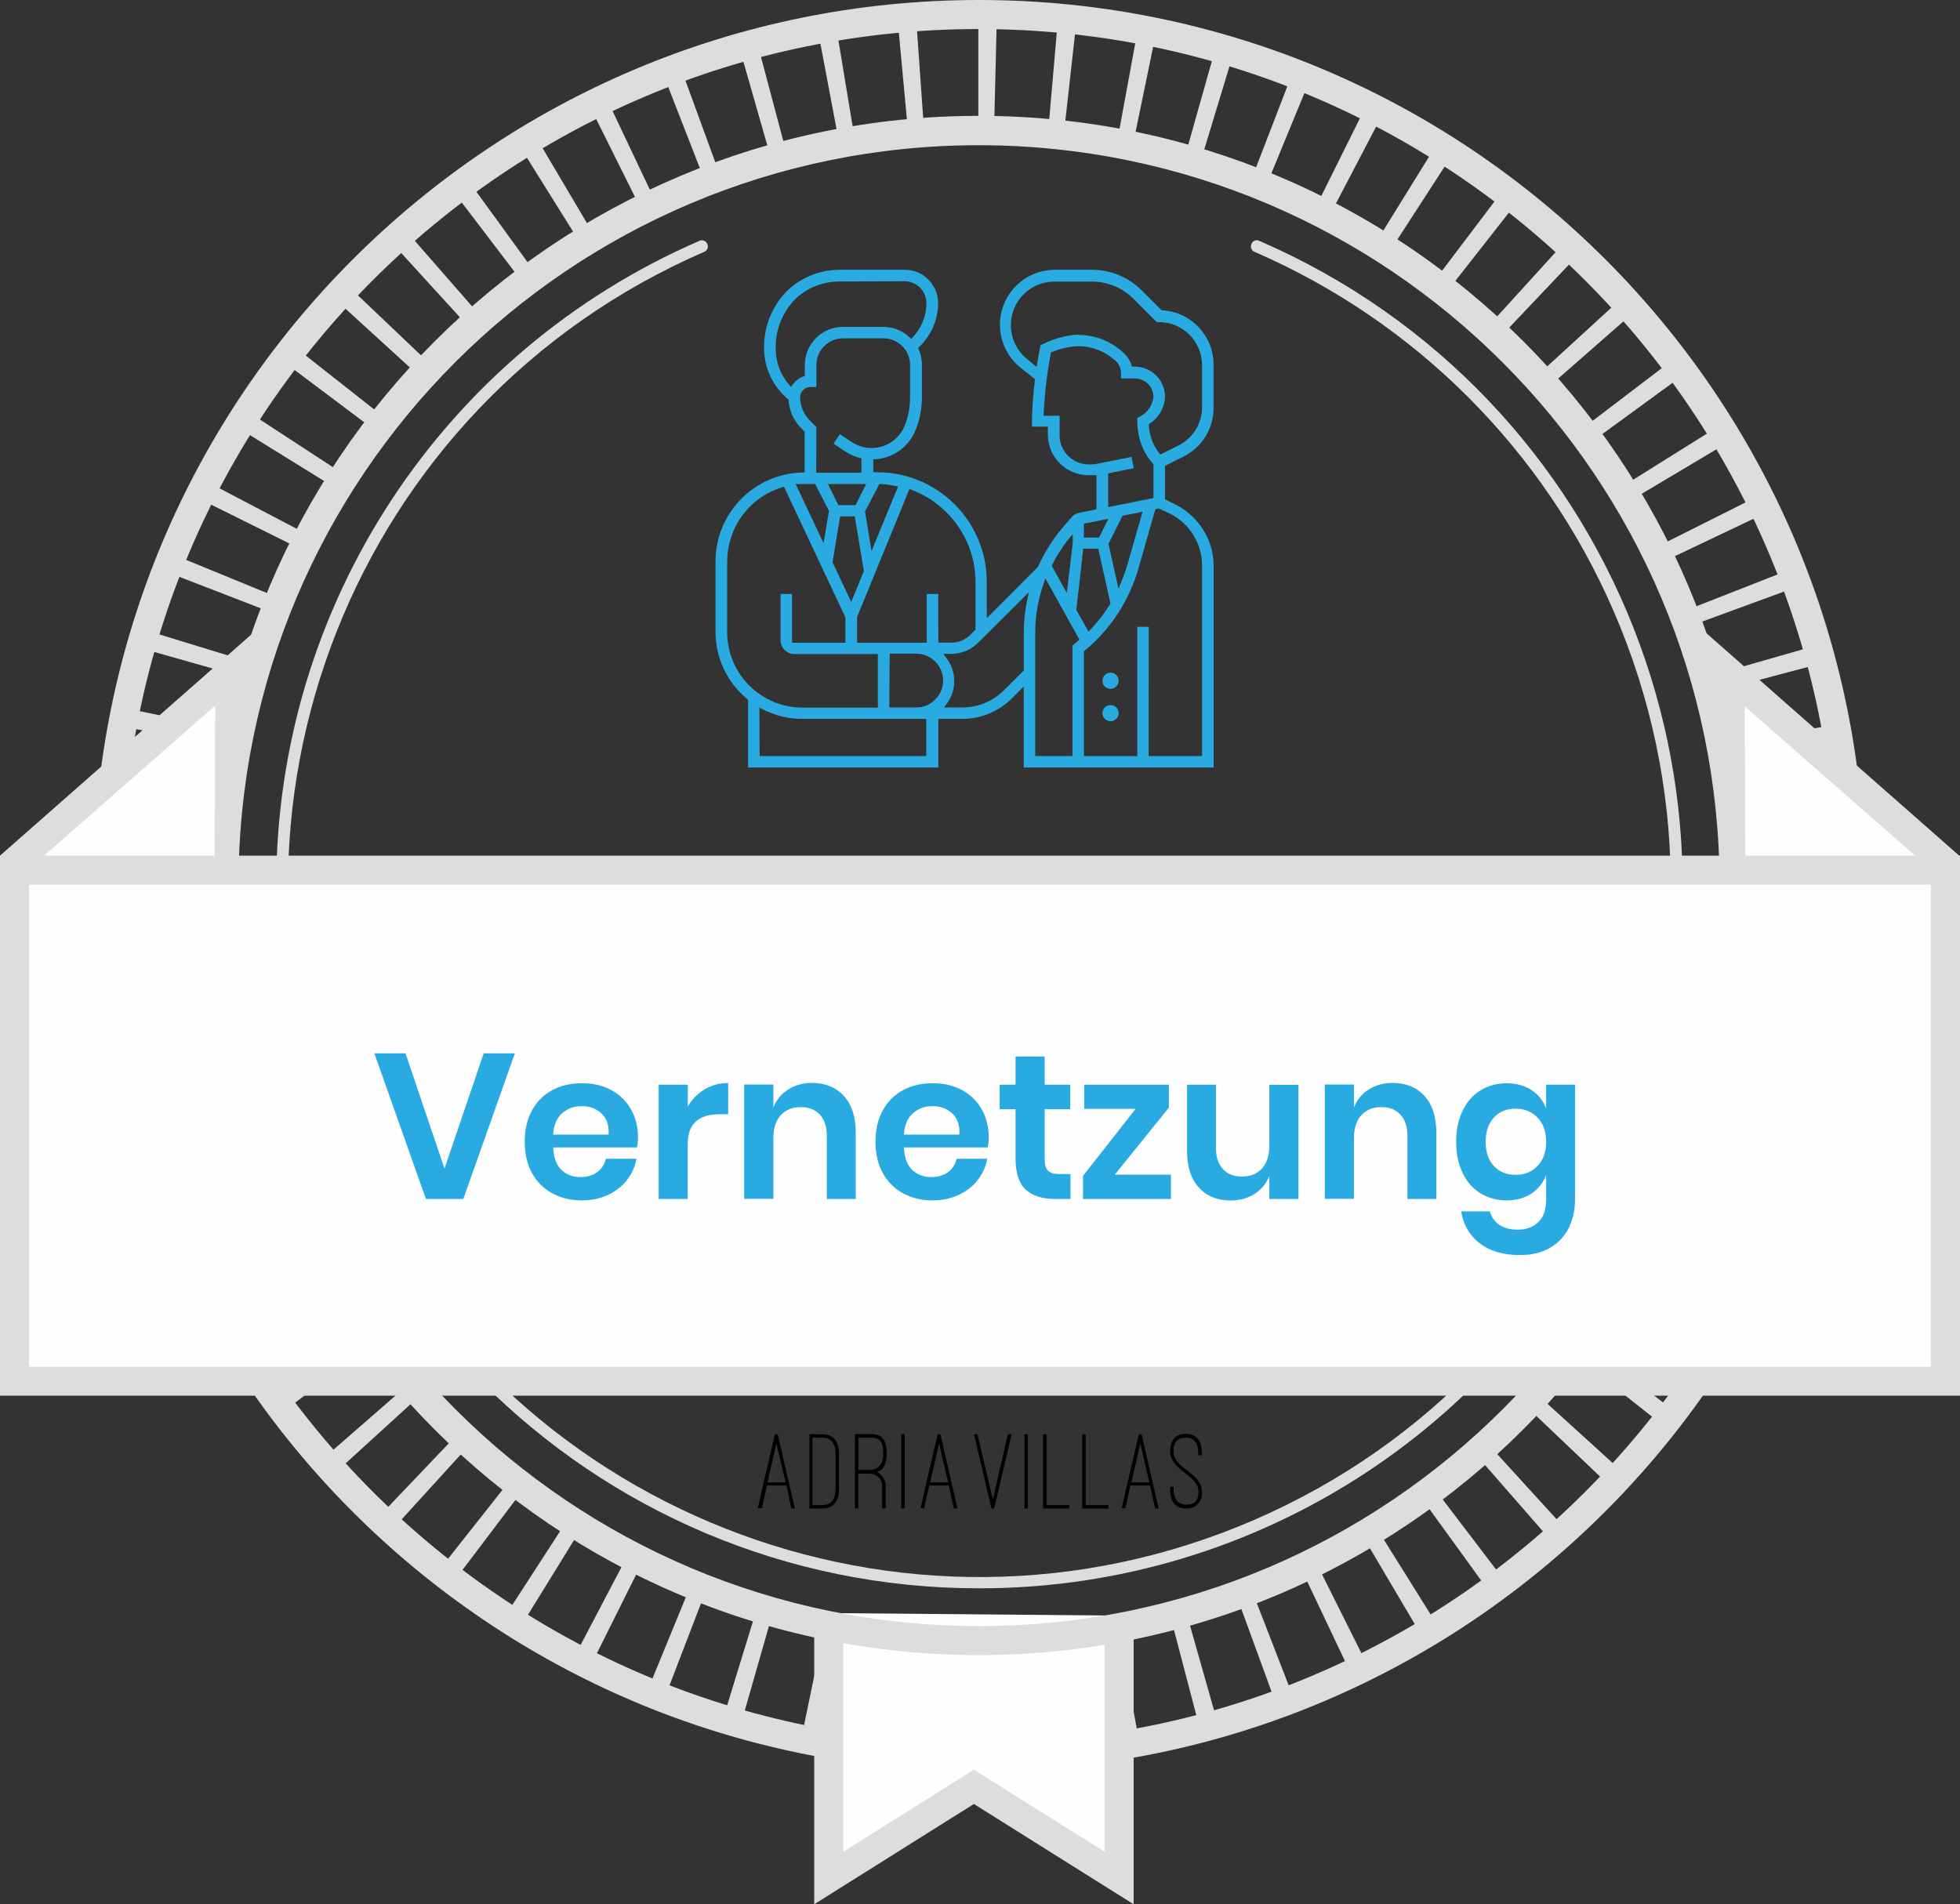 <?xml version="1.0" encoding="utf-8"?>
<!-- Generator: Adobe Illustrator 25.0.1, SVG Export Plug-In . SVG Version: 6.00 Build 0)  -->
<svg version="1.1" id="Layer_1" xmlns="http://www.w3.org/2000/svg" xmlns:xlink="http://www.w3.org/1999/xlink" x="0px" y="0px"
	 viewBox="0 0 246.98 240" style="enable-background:new 0 0 246.98 240;" xml:space="preserve">
<rect x="0" y="0" width="246.98" height="240" fill="#333333" stroke="none"/>
<style type="text/css">
	.st0{fill:#DDDDDD;}
	.st1{fill:#FEFEFE;}
	.st2{enable-background:new    ;}
	.st3{fill:#29ABE2;}
</style>
<g id="Layer_2_1_">
	<g id="Layer_1-2">
		<path class="st0" d="M123.37,223.24c-61.65-0.01-111.62-49.98-111.61-111.63S61.74-0.01,123.39,0
			C185.03,0.01,235,49.98,235,111.62C234.93,173.24,184.99,223.17,123.37,223.24z M123.37,3.66c-59.65,0-108,48.35-108,108
			s48.35,108,108,108s108-48.35,108-108l0,0C231.33,52.03,183,3.7,123.37,3.66z"/>
		<path class="st0" d="M123.42,220.67L123.42,220.67c-0.76,0-1.52,0-2.27,0l0.27-13.17h2V220.67z M131.15,220.4l-0.91-13.14l2-0.17
			l1.21,13.12C132.71,220.28,131.93,220.35,131.15,220.4z M113.37,220.22l-2.31-0.23l1.47-13.1c0.68,0.08,1.35,0.15,2,0.21
			L113.37,220.22z M141.16,219.22l-2.14-13c0.68-0.11,1.35-0.23,2-0.36l2.41,13L141.16,219.22z M103.39,218.84
			c-0.76-0.14-1.52-0.29-2.27-0.45l2.67-12.9c0.67,0.14,1.33,0.27,2,0.39L103.39,218.84z M151,217.14l-3.34-12.75
			c0.67-0.17,1.33-0.35,2-0.54l3.6,12.68L151,217.14z M93.57,216.56l-2.24-0.66l3.87-12.6l2,0.58L93.57,216.56z M160.57,214.14
			l-4.52-12.38c0.65-0.23,1.29-0.47,1.93-0.72l4.76,12.28L160.57,214.14z M84,213.36c-0.73-0.28-1.45-0.57-2.17-0.87l5-12.18
			l1.89,0.76L84,213.36z M169.91,210.26l-5.64-11.9c0.61-0.3,1.23-0.59,1.84-0.9l5.89,11.79c-0.68,0.35-1.37,0.68-2.07,1.01H169.91z
			 M74.77,209.26c-0.7-0.34-1.39-0.7-2.07-1.06l6.12-11.66l1.83,0.93L74.77,209.26z M178.77,205.53l-6.7-11.34l1.74-1.06l7,11.2
			c-0.67,0.42-1.33,0.83-2,1.22L178.77,205.53z M66,204.37c-0.66-0.41-1.32-0.82-2-1.24l7.17-11.06c0.58,0.38,1.15,0.74,1.74,1.1
			L66,204.37z M187.23,200l-7.73-10.67c0.55-0.4,1.1-0.8,1.64-1.21l8,10.5C188.48,199.12,187.85,199.58,187.23,200z M57.67,198.67
			l-1.84-1.42L64,186.91c0.53,0.42,1.07,0.84,1.62,1.25L57.67,198.67z M195.1,193.77l-8.67-9.93c0.51-0.44,1-0.9,1.52-1.36
			l8.88,9.74L195.1,193.77z M49.93,192.24c-0.58-0.52-1.15-1.05-1.71-1.59l9.09-9.54c0.49,0.47,1,0.93,1.49,1.39L49.93,192.24z
			 M202.37,186.8l-9.55-9.08c0.47-0.5,0.94-1,1.4-1.5l9.78,8.88C203.43,185.67,202.9,186.24,202.37,186.8z M42.8,185.12
			c-0.52-0.57-1-1.15-1.55-1.74l9.93-8.66c0.44,0.51,0.9,1,1.36,1.52L42.8,185.12z M209,179.2l-10.37-8.2l1.25-1.62l10.51,8
			C209.92,178,209.45,178.59,209,179.2z M36.4,177.38c-0.47-0.61-0.93-1.24-1.38-1.86l10.67-7.73c0.39,0.55,0.8,1.1,1.21,1.64
			L36.4,177.38z M214.84,171l-11-7.19c0.37-0.57,0.73-1.15,1.09-1.73l11.2,7C215.69,169.71,215.27,170.37,214.84,171z M30.67,169.09
			c-0.41-0.67-0.81-1.33-1.2-2l11.33-6.72c0.35,0.59,0.7,1.17,1.06,1.75L30.67,169.09z M220,162.31l-11.67-6.12
			c0.32-0.6,0.63-1.21,0.94-1.83l11.73,5.88C220.66,160.94,220.31,161.63,220,162.31z M25.81,160.31c-0.35-0.69-0.68-1.39-1-2.09
			l11.9-5.64c0.29,0.62,0.59,1.23,0.89,1.83L25.81,160.31z M224.27,153.18l-12.18-5c0.26-0.63,0.52-1.27,0.77-1.91l12.23,4.73
			c-0.28,0.74-0.57,1.47-0.87,2.18H224.27z M21.69,151.11c-0.29-0.72-0.56-1.45-0.82-2.18l12.37-4.51l0.72,1.92L21.69,151.11z
			 M227.63,143.69L215,139.82c0.2-0.66,0.39-1.31,0.58-2l12.67,3.61C228.08,142.2,227.86,143,227.63,143.69z M18.48,141.56
			c-0.22-0.75-0.42-1.5-0.62-2.25L30.61,136c0.17,0.66,0.35,1.32,0.54,2L18.48,141.56z M230.14,133.93l-12.9-2.68
			c0.14-0.67,0.27-1.34,0.4-2l13,2.4C230.45,132.41,230.3,133.17,230.14,133.93z M16.14,131.75c-0.14-0.76-0.28-1.52-0.4-2.29
			l13-2.14c0.11,0.67,0.22,1.34,0.35,2L16.14,131.75z M231.73,124l-13.09-1.48c0.08-0.67,0.15-1.35,0.21-2l13.12,1.2
			C231.9,122.45,231.82,123.21,231.73,124z M14.78,121.8c-0.07-0.77-0.13-1.54-0.19-2.32l13.14-0.93c0.05,0.68,0.11,1.36,0.17,2
			L14.78,121.8z M232.4,113.96l-13.17-0.27c0-0.68,0-1.37,0-2v-0.2h13.18v0.2c0.02,0.7,0.01,1.48-0.01,2.25V113.96z M27.49,111.76
			H14.31v-0.1c0-0.74,0-1.48,0-2.21l13.17,0.25c0,0.65,0,1.3,0,2L27.49,111.76z M219,104.61c-0.05-0.68-0.11-1.35-0.17-2l13.17-1.26
			c0.07,0.77,0.13,1.54,0.19,2.32L219,104.61z M27.88,102.86l-13.12-1.19c0.07-0.77,0.15-1.54,0.23-2.31l13.1,1.47
			C28,101.5,27.94,102.18,27.88,102.86z M217.96,95.86c-0.11-0.67-0.23-1.33-0.36-2l13-2.43c0.14,0.76,0.28,1.52,0.41,2.29
			L217.96,95.86z M29.09,94.09l-13-2.39c0.14-0.77,0.29-1.53,0.45-2.29l12.9,2.67C29.33,92.75,29.21,93.42,29.09,94.09z
			 M216.09,87.17l-0.54-2l12.66-3.63c0.22,0.75,0.42,1.5,0.62,2.25L216.09,87.17z M31.09,85.47l-12.67-3.59
			c0.21-0.74,0.43-1.49,0.66-2.23l12.59,3.86C31.47,84.16,31.28,84.82,31.09,85.47z M213.46,78.72c-0.23-0.64-0.47-1.27-0.72-1.91
			L225,72c0.29,0.73,0.56,1.45,0.83,2.18L213.46,78.72z M33.9,77.07l-12.29-4.75c0.28-0.73,0.57-1.45,0.86-2.16l12.19,5
			C34.4,75.79,34.15,76.43,33.9,77.07z M210.05,70.57c-0.29-0.62-0.59-1.23-0.9-1.83l11.78-5.91c0.35,0.69,0.69,1.39,1,2.09
			L210.05,70.57z M37.48,69l-11.8-5.86c0.35-0.7,0.7-1.39,1.06-2.08l11.67,6.12C38.09,67.74,37.78,68.34,37.48,69z M205.89,62.82
			c-0.35-0.59-0.7-1.17-1.06-1.75l11.18-7c0.41,0.65,0.81,1.31,1.21,2L205.89,62.82z M41.79,61.21l-11.2-6.93
			c0.41-0.66,0.82-1.32,1.25-2l11,7.18C42.51,60.06,42.15,60.63,41.79,61.21z M201,55.37c-0.4-0.55-0.81-1.1-1.22-1.64l10.5-8
			c0.46,0.61,0.93,1.23,1.38,1.86L201,55.37z M46.8,53.9L36.28,46c0.47-0.62,0.94-1.23,1.42-1.84l10.35,8.15
			C47.63,52.81,47.21,53.36,46.8,53.9z M195.5,48.45c-0.45-0.51-0.9-1-1.36-1.52l9.72-8.9c0.53,0.58,1,1.15,1.55,1.74L195.5,48.45z
			 M52.5,47.09l-9.73-8.88c0.52-0.57,1-1.14,1.58-1.7l9.55,9.08c-0.52,0.49-0.99,0.99-1.45,1.5H52.5z M189.42,42.09l-1.5-1.4
			l8.86-9.74c0.58,0.52,1.14,1.05,1.7,1.58L189.42,42.09z M58.71,40.82l-8.88-9.73l1.73-1.55l8.67,9.92
			C59.72,39.9,59.22,40.36,58.71,40.82z M182.71,36.27L181.05,35L189,24.5c0.62,0.46,1.23,0.93,1.83,1.41L182.71,36.27z
			 M65.52,35.15l-8-10.5c0.62-0.47,1.24-0.93,1.86-1.38l7.74,10.66L65.52,35.15z M175.46,31.15L173.73,30l6.93-11.2
			c0.66,0.41,1.32,0.82,2,1.24L175.46,31.15z M72.81,30.15L65.85,19c0.66-0.41,1.32-0.82,2-1.21l6.71,11.34L72.81,30.15z
			 M167.81,26.66L166,25.7l5.86-11.79c0.7,0.34,1.39,0.69,2.07,1.05L167.81,26.66z M80.52,25.84L74.63,14l2.09-1l5.64,11.9
			c-0.61,0.31-1.23,0.61-1.83,0.92L80.52,25.84z M159.77,22.91l-1.9-0.76l4.74-12.29c0.73,0.28,1.45,0.57,2.17,0.87L159.77,22.91z
			 M88.6,22.25L83.83,10L86,9.13l4.52,12.38c-0.64,0.23-1.28,0.49-1.91,0.72L88.6,22.25z M151.42,19.92l-2-0.57L153,6.67
			c0.75,0.21,1.5,0.43,2.24,0.66L151.42,19.92z M97,19.41L93.38,6.74c0.74-0.21,1.49-0.42,2.23-0.61L99,18.87
			C98.33,19.04,97.67,19.22,97,19.41z M142.87,17.72c-0.67-0.14-1.33-0.27-2-0.39l2.39-13l2.28,0.44L142.87,17.72z M105.62,17.38
			l-2.44-12.95L105.47,4l2.15,13C106.95,17.12,106.28,17.25,105.62,17.38L105.62,17.38z M134.12,16.33l-2-0.2L133.26,3
			c0.77,0.07,1.55,0.15,2.32,0.24L134.12,16.33z M114.38,16.15L113.16,3l2.32-0.19L116.41,16C115.73,16,115.05,16.09,114.38,16.15
			L114.38,16.15z M125.28,15.75h-2V2.56h0.15h2.17L125.28,15.75z"/>
		<polygon class="st1" points="104.43,203.3 104.43,236.69 122.72,225.2 141.02,236.69 141.02,203.62 		"/>
		<polygon class="st0" points="142.85,240 122.72,227.36 102.6,240 102.6,204.72 106.26,204.72 106.26,233.38 122.72,223.04 
			139.19,233.38 139.19,204.72 142.85,204.72 		"/>
		<path class="st0" d="M123.37,208.6c-53.57,0-97-43.43-97-97s43.43-97,97-97s97,43.43,97,97v0
			C220.32,165.15,176.92,208.55,123.37,208.6z M123.37,18.3c-51.54,0-93.32,41.78-93.32,93.32s41.78,93.32,93.32,93.32
			s93.32-41.78,93.32-93.32C216.63,60.1,174.89,18.36,123.37,18.3z"/>
		<path class="st0" d="M123.37,200.18c-48.92,0-88.57-39.66-88.56-88.58c0-35.28,20.95-67.2,53.31-81.24
			c0.35-0.18,0.79-0.04,0.97,0.31c0.01,0.02,0.02,0.04,0.03,0.07c0.18,0.36,0.03,0.8-0.33,0.98c-0.02,0.01-0.03,0.02-0.05,0.02
			c-44.13,19.15-64.38,70.44-45.23,114.57s70.44,64.38,114.57,45.23s64.38-70.44,45.23-114.57c-8.79-20.27-24.96-36.44-45.23-45.23
			c-0.37-0.15-0.55-0.58-0.4-0.95c0.01-0.02,0.01-0.03,0.02-0.05c0.14-0.37,0.54-0.56,0.91-0.42c0.03,0.01,0.06,0.02,0.09,0.04
			c44.87,19.47,65.46,71.63,45.99,116.51c-14.04,32.37-45.96,53.31-81.24,53.31L123.37,200.18z"/>
		<polygon class="st1" points="29.63,109.56 29.63,98.93 33.21,81.13 1.82,109.34 		"/>
		<polygon class="st0" points="2.46,110.55 0,107.84 35.04,77 29.89,100.69 29.9,110.1 27.04,110.07 27.12,88.93 		"/>
		<polygon class="st1" points="217.34,109.64 217.34,99.01 213.76,81.21 245.15,109.42 		"/>
		<polygon class="st0" points="244.51,110.63 246.97,107.92 211.93,77.08 217.08,100.77 217.07,110.18 219.93,110.15 219.85,89.01 
					"/>
		<rect x="1.83" y="109.67" class="st1" width="243.32" height="64.41"/>
		<path class="st0" d="M247,175.9H0v-68.06h247V175.9z M3.66,172.25h239.66V111.5H3.66V172.25z"/>
		<g class="st2">
			<path class="st3" d="M51.1,132.75l4.91,14.53l4.94-14.53h3.93l-6.5,18.36h-4.71l-6.5-18.36H51.1z"/>
			<path class="st3" d="M80.27,144.61H69.71c0.05,1.28,0.4,2.23,1.04,2.83c0.64,0.61,1.44,0.91,2.39,0.91
				c0.85,0,1.56-0.21,2.12-0.62c0.56-0.42,0.92-0.98,1.08-1.69h3.87c-0.19,1.01-0.6,1.91-1.22,2.7c-0.62,0.8-1.43,1.42-2.41,1.87
				c-0.98,0.45-2.07,0.68-3.26,0.68c-1.4,0-2.65-0.3-3.74-0.9c-1.09-0.6-1.94-1.45-2.55-2.56c-0.61-1.11-0.91-2.42-0.91-3.93
				s0.3-2.82,0.91-3.94c0.61-1.12,1.46-1.97,2.55-2.56c1.09-0.59,2.34-0.88,3.74-0.88c1.42,0,2.67,0.29,3.73,0.88
				c1.07,0.59,1.89,1.4,2.47,2.43c0.58,1.03,0.87,2.21,0.87,3.52C80.4,143.73,80.36,144.14,80.27,144.61z M75.78,140.32
				c-0.67-0.61-1.49-0.91-2.46-0.91c-0.99,0-1.82,0.3-2.5,0.91c-0.68,0.61-1.05,1.5-1.12,2.68h6.99
				C76.76,141.82,76.45,140.93,75.78,140.32z"/>
			<path class="st3" d="M88.8,137.29c0.88-0.53,1.87-0.79,2.96-0.79v3.93h-1.07c-2.69,0-4.03,1.25-4.03,3.74v6.94H83v-14.4h3.67
				v2.76C87.2,138.54,87.91,137.82,88.8,137.29z"/>
			<path class="st3" d="M106.35,138.14c0.99,1.09,1.48,2.63,1.48,4.6v8.37h-3.64v-7.96c0-1.14-0.29-2.03-0.88-2.67
				c-0.59-0.63-1.4-0.95-2.42-0.95c-1.04,0-1.87,0.34-2.5,1.01c-0.62,0.68-0.94,1.65-0.94,2.91v7.64h-3.67v-14.4h3.67v2.89
				c0.38-0.97,1.01-1.73,1.88-2.28c0.88-0.55,1.89-0.82,3.03-0.82C104.03,136.5,105.36,137.04,106.35,138.14z"/>
			<path class="st3" d="M124.47,144.61h-10.56c0.05,1.28,0.4,2.23,1.04,2.83c0.64,0.61,1.44,0.91,2.39,0.91
				c0.85,0,1.56-0.21,2.12-0.62c0.56-0.42,0.92-0.98,1.08-1.69h3.87c-0.19,1.01-0.6,1.91-1.22,2.7c-0.62,0.8-1.43,1.42-2.41,1.87
				c-0.98,0.45-2.07,0.68-3.26,0.68c-1.4,0-2.65-0.3-3.74-0.9c-1.09-0.6-1.94-1.45-2.55-2.56c-0.61-1.11-0.91-2.42-0.91-3.93
				s0.3-2.82,0.91-3.94c0.61-1.12,1.46-1.97,2.55-2.56c1.09-0.59,2.34-0.88,3.74-0.88c1.42,0,2.67,0.29,3.73,0.88
				c1.07,0.59,1.89,1.4,2.47,2.43c0.58,1.03,0.87,2.21,0.87,3.52C124.6,143.73,124.56,144.14,124.47,144.61z M119.98,140.32
				c-0.67-0.61-1.49-0.91-2.46-0.91c-0.99,0-1.82,0.3-2.5,0.91c-0.68,0.61-1.05,1.5-1.12,2.68h6.99
				C120.96,141.82,120.65,140.93,119.98,140.32z"/>
			<path class="st3" d="M134.89,147.96v3.15h-1.92c-1.61,0-2.85-0.39-3.71-1.17c-0.86-0.78-1.29-2.08-1.29-3.9v-6.24h-2v-3.09h2
				v-3.56h3.67v3.56h3.22v3.09h-3.22v6.29c0,0.69,0.14,1.18,0.42,1.46s0.75,0.42,1.4,0.42H134.89z"/>
			<path class="st3" d="M140.48,148.04h7.07v3.07h-11.08v-2.91l6.63-8.45h-6.47v-3.04h10.66v2.89L140.48,148.04z"/>
			<path class="st3" d="M163.62,136.71v14.4h-3.67v-2.91c-0.38,0.97-1.01,1.73-1.88,2.28s-1.88,0.82-3.03,0.82
				c-1.66,0-2.99-0.55-3.98-1.64s-1.48-2.62-1.48-4.58v-8.37h3.64v7.96c0,1.14,0.29,2.03,0.88,2.67c0.59,0.63,1.39,0.95,2.39,0.95
				c1.06,0,1.9-0.34,2.52-1.01c0.62-0.68,0.94-1.65,0.94-2.91v-7.64H163.62z"/>
			<path class="st3" d="M179.51,138.14c0.99,1.09,1.48,2.63,1.48,4.6v8.37h-3.64v-7.96c0-1.14-0.29-2.03-0.88-2.67
				c-0.59-0.63-1.4-0.95-2.42-0.95c-1.04,0-1.87,0.34-2.5,1.01c-0.62,0.68-0.94,1.65-0.94,2.91v7.64h-3.67v-14.4h3.67v2.89
				c0.38-0.97,1.01-1.73,1.88-2.28c0.88-0.55,1.88-0.82,3.03-0.82C177.2,136.5,178.52,137.04,179.51,138.14z"/>
			<path class="st3" d="M192.98,137.38c0.87,0.57,1.48,1.34,1.85,2.31v-2.99h3.64v14.46c0,1.33-0.26,2.54-0.79,3.6
				c-0.53,1.07-1.32,1.9-2.37,2.51c-1.05,0.61-2.32,0.91-3.81,0.91c-2.08,0-3.76-0.49-5.04-1.48c-1.28-0.99-2.06-2.33-2.34-4.03
				h3.61c0.21,0.73,0.61,1.3,1.21,1.7s1.37,0.61,2.3,0.61c1.07,0,1.94-0.32,2.6-0.95c0.66-0.63,0.99-1.59,0.99-2.87v-3.07
				c-0.36,0.97-0.98,1.75-1.85,2.33c-0.87,0.58-1.91,0.87-3.12,0.87s-2.31-0.29-3.28-0.88c-0.97-0.59-1.73-1.44-2.27-2.56
				s-0.82-2.43-0.82-3.94s0.27-2.82,0.82-3.94c0.55-1.12,1.3-1.97,2.27-2.56c0.97-0.59,2.06-0.88,3.28-0.88
				S192.11,136.81,192.98,137.38z M188.25,140.84c-0.69,0.75-1.04,1.77-1.04,3.07s0.35,2.32,1.04,3.05
				c0.69,0.74,1.61,1.11,2.76,1.11c1.11,0,2.02-0.38,2.74-1.13c0.72-0.75,1.08-1.76,1.08-3.03c0-1.28-0.36-2.3-1.08-3.05
				c-0.72-0.75-1.63-1.13-2.74-1.13C189.86,139.72,188.94,140.1,188.25,140.84z"/>
		</g>
		<path d="M118.33,181.94l1.14,4.89h-2.27L118.33,181.94z M120.2,190.12h0.45l-2.14-9.36h-0.35l-1.42,6.07l0,0l-0.73,3.25h0.44
			l0.64-2.86h2.47L120.2,190.12z M114,180.76h-0.43v9.36H114L114,180.76z M108.17,181.19h1.53c1.24,0,1.6,0.58,1.6,2
			s-0.64,2.06-1.88,2.06h-1.25V181.19z M111.62,187.51c0.03-0.61-0.19-1.21-0.63-1.65c-0.14-0.14-0.3-0.25-0.47-0.34
			c0.25-0.1,0.49-0.25,0.69-0.43c0.39-0.54,0.57-1.2,0.52-1.86c0-1.71-0.53-2.49-2-2.49h-2v9.37h0.43v-4.38h1.25
			c0.89-0.08,1.67,0.57,1.75,1.45c0.01,0.11,0.01,0.22,0,0.33v2.6h0.45L111.62,187.51z M103.55,181.19c1.21,0,1.73,0.65,1.73,2.1
			v4.3c0,1.45-0.52,2.1-1.73,2.1h-1.17v-8.5L103.55,181.19z M103.55,190.12c1.49,0,2.17-0.86,2.17-2.53v-4.3
			c0-1.67-0.68-2.53-2.17-2.53H102v9.36H103.55z M97.83,181.94l1.17,4.89h-2.29L97.83,181.94z M99.71,190.12h0.45L98,180.76h-0.35
			l-1.42,6.07l0,0l-0.74,3.25H96l0.64-2.86h2.47L99.71,190.12z"/>
		<path d="M147.45,187.64c0,1.65,0.67,2.47,2,2.47c1.03,0.08,1.93-0.69,2.01-1.72c0.01-0.14,0.01-0.28-0.01-0.41
			c0-2.4-3.59-2.85-3.59-5.07c0-1.21,0.57-1.72,1.57-1.72s1.57,0.64,1.57,2v0.22h0.45v-0.22c0-1.61-0.7-2.49-2-2.49s-2,0.81-2,2.21
			c0,2.42,3.57,3,3.57,5.07c0,1.24-0.57,1.66-1.57,1.66c-0.36,0.02-0.72-0.1-1-0.34c-0.42-0.46-0.62-1.08-0.55-1.7v-0.21h-0.43
			L147.45,187.64z M143.69,181.94l1.14,4.89h-2.26L143.69,181.94z M145.57,190.12H146l-2.14-9.36h-0.35l-1.42,6.07l0,0l-0.74,3.25
			h0.45l0.64-2.86h2.47L145.57,190.12z M139.67,189.69h-2.86v-8.93h-0.44v9.36h3.3V189.69z M134.75,189.69h-2.87v-8.93h-0.44v9.36
			h3.31V189.69z M129.52,180.76h-0.43v9.36h0.43V180.76z M123.17,180.76h-0.44l2.21,9.37h0.33l2.21-9.37H127l-1.89,8.24
			L123.17,180.76z"/>
		<path class="st3" d="M129,96.73V86.52L127.53,88c-1.67,1.67-3.93,2.61-6.29,2.6h-3v6.13H94.27v-8.54l-0.11-0.09
			c-2.52-2.07-3.99-5.16-4-8.43v-8.89c-0.01-6.09,4.85-11.08,10.94-11.23h0.29v-5.13L101,54c-0.95-0.93-1.53-2.18-1.63-3.51v-0.12
			l-0.09-0.08c-1.9-1.59-3-3.94-3-6.42c-0.03-2.61,0.94-5.12,2.72-7.03c1.79-1.81,4.22-2.83,6.76-2.84H114
			c2.32-0.01,4.2,1.87,4.21,4.19c0,0,0,0.01,0,0.01c0,2.08-0.86,4.07-2.37,5.51l-0.16,0.14l0.09,0.19c0.26,0.6,0.4,1.25,0.4,1.91
			v4.16c0,1.39-0.27,2.78-0.79,4.07c-0.83,2.11-2.8,3.55-5.06,3.7h-0.28v1.64h0.49c7.62-0.01,13.8,6.17,13.81,13.79
			c0,0.01,0,0.01,0,0.02v4.58l6.46-6.47l0,0c0.77-1.74,1.78-3.36,3-4.82l1.23-1.43c0.26-0.3,0.61-0.5,1-0.57l2.14-0.43v-4.3h-0.32
			h-0.19h-0.22h-0.28c-2.83,0-5.12-2.29-5.12-5.12v-1h-2v-0.72c0.02-1.71,0.15-3.41,0.36-5.11v-0.17l-1.87-1.49
			c-2.95-2.43-3.38-6.8-0.95-9.75c1.3-1.58,3.24-2.51,5.29-2.53h4.71c2.36-0.01,4.62,0.93,6.29,2.6l2.51,2.51h0.11
			c3.64,0.22,6.46,3.25,6.43,6.89v5.41c0.01,2.6-1.46,4.97-3.78,6.13l-2.34,1.17v4.22l1.29,0.64c1.68,0.84,3.05,2.19,3.91,3.86
			c0.61,1.21,0.93,2.55,0.93,3.91v25.39H129z M144.74,95.29h6.73v-24c0.01-2.76-1.54-5.28-4-6.53L146,64.08l-0.41,0.08l-2.1,7.37
			c-1.15,4.1-3.52,7.75-6.8,10.47l-0.11,0.09v13.2h6.73V79h1.44L144.74,95.29z M131.51,73.54c-0.7,1.98-1.06,4.06-1.06,6.16v15.59
			h4.69V81.36l0.27-0.21l0.26-0.23l0.35-0.3l-4.29-7.72L131.51,73.54z M95.72,95.29h21V90.6h-15.6c-1.74,0.01-3.45-0.4-5-1.2
			l-0.43-0.23L95.72,95.29z M98.54,61.42c-1,0.31-1.95,0.77-2.81,1.38c-2.58,1.85-4.1,4.83-4.1,8v8.89
			c0.01,5.24,4.25,9.48,9.49,9.49h9.5v-6.75H100.1c-0.96,0-1.74-0.78-1.74-1.74v-5.83h1.44V81h6.73v-3.2l-7.74-16.46L98.54,61.42z
			 M112.06,89.16h3.5c0.86-0.01,1.69-0.37,2.28-1c0.63-0.6,0.99-1.43,1-2.3c0.05-1.87-1.43-3.43-3.3-3.48c-0.02,0-0.04,0-0.06,0
			h-3.37L112.06,89.16z M119.24,82.91c0.64,0.83,1,1.85,1,2.9c0.02,1.03-0.31,2.04-0.93,2.87l-0.35,0.48h2.28
			c1.97,0.01,3.87-0.76,5.26-2.16l2.51-2.5v-4.8c0-1.37,0.15-2.73,0.43-4.07l0.21-1L123.26,81c-0.9,0.9-2.12,1.41-3.4,1.41h-1
			L119.24,82.91z M118.24,80.99h1.67c0.89,0,1.75-0.36,2.38-1l0.64-0.63v-6c0-3.59-1.56-7.01-4.28-9.36
			c-1.11-0.98-2.39-1.74-3.78-2.26l-0.27-0.11L108,77.77V81h8.78v-6.14h1.44L118.24,80.99z M135.63,76.86l1.53,2.75l0.28-0.29
			c0.91-0.96,1.72-2.02,2.43-3.14l0.06-0.11l-1.54-6.92h-1.89L135.63,76.86z M104.91,70.86l2.35,5l1.6-3.89l-1.15-6.89h-1.84
			L104.91,70.86z M134.6,68c-0.77,0.98-1.44,2.03-2,3.15l-0.08,0.14l1.91,3.44l0.75-6.31v-1.11L134.6,68z M141.45,65l-1.77,3.54
			l1.26,5.65l0.36-0.88c0.3-0.7,0.56-1.42,0.77-2.15l1.9-6.66L141.45,65z M109,64.46l0.82,5l3.35-8.15l-0.36-0.06
			c-0.6-0.13-1.2-0.22-1.81-0.25h-0.19L109,64.46z M101.43,61c-0.17,0-0.33,0-0.5,0h-0.24h-0.43l3.52,7.47l0.68-4.08L102.72,61
			H101.43z M136.58,66v1.75h1.91l1.18-2.37L136.58,66z M139.64,59.66v4.25l5.71-1.14V58.5l-0.08-0.08c-0.81-0.9-1.39-1.99-1.68-3.16
			c-0.18-0.7-0.27-1.42-0.28-2.15v-0.45l0.4-0.2c0.93-0.49,1.54-1.42,1.64-2.46c-0.02-1.28-1.07-2.31-2.35-2.3h-1.74V47
			c-0.01-0.63-0.3-1.23-0.8-1.62c-1.27-1.13-2.91-1.76-4.61-1.75c-1.14,0.05-2.25,0.3-3.3,0.74l-0.15,0.06v0.16
			c-0.47,2.48-0.76,4.98-0.88,7.5v0.31h2v2.46c-0.01,2.02,1.63,3.66,3.65,3.67c0.01,0,0.02,0,0.03,0h0.28
			c0.24,0,0.48-0.02,0.72-0.07l4.38-0.87l0.29,1.41L139.64,59.66z M105.64,63.66h2.17l1.34-2.66h-4.82L105.64,63.66z M102.85,59.58
			h5.7v-1.81l-0.22-0.06c-0.64-0.16-1.24-0.43-1.79-0.79l-1.5-1l0.8-1.2l1.5,1c2.07,1.37,4.86,0.81,6.24-1.27
			c0.17-0.25,0.31-0.52,0.42-0.8c0.45-1.13,0.68-2.33,0.68-3.54V46c0-1.86-1.5-3.36-3.36-3.36l0,0h-5.11
			c-1.85,0.02-3.33,1.51-3.34,3.36v2.77h-0.72c-0.7,0-1.28,0.53-1.33,1.23c-0.01,1.12,0.44,2.2,1.23,3l0.82,0.81L102.85,59.58z
			 M135.85,42.21c2.05-0.01,4.03,0.74,5.56,2.11c0.54,0.44,0.95,1.02,1.17,1.68l0.06,0.21H143c2.09-0.01,3.79,1.69,3.8,3.78
			c0,0,0,0.01,0,0.01c-0.05,1.36-0.76,2.62-1.9,3.37l-0.14,0.1v0.17c0.03,0.42,0.1,0.83,0.21,1.24c0.2,0.81,0.57,1.56,1.09,2.21
			l0.15,0.2l2.26-1.13c1.84-0.91,3.01-2.79,3-4.84V46c-0.01-2.98-2.43-5.4-5.41-5.4h-0.29l-2.93-2.93c-1.39-1.4-3.29-2.19-5.27-2.18
			h-4.71c-3.03,0-5.49,2.47-5.48,5.5c0,1.66,0.76,3.23,2.05,4.27l1.2,1l0.08-0.51c0.1-0.61,0.21-1.24,0.34-1.89l0.07-0.35l0.32-0.15
			c1.38-0.7,2.88-1.1,4.42-1.19L135.85,42.21z M105.75,35.48c-2.13,0-4.17,0.84-5.67,2.35c-1.55,1.66-2.39,3.85-2.33,6.12
			c-0.01,1.66,0.59,3.27,1.68,4.53l0.24,0.29l0.23-0.31c0.33-0.46,0.78-0.81,1.31-1l0.2-0.07V46c0.01-2.65,2.16-4.8,4.81-4.8h5.11
			c1.22,0,2.38,0.47,3.27,1.3l0.22,0.21l0.2-0.22c1.09-1.14,1.71-2.66,1.72-4.24c0.02-1.53-1.2-2.79-2.73-2.81c0,0-0.01,0-0.01,0
			L105.75,35.48z"/>
		<circle class="st3" cx="139.94" cy="89.88" r="1.02"/>
		<circle class="st3" cx="139.94" cy="89.88" r="0.72"/>
		<circle class="st3" cx="139.94" cy="85.8" r="1.02"/>
		<circle class="st3" cx="139.94" cy="85.8" r="0.72"/>
	</g>
</g>
</svg>
